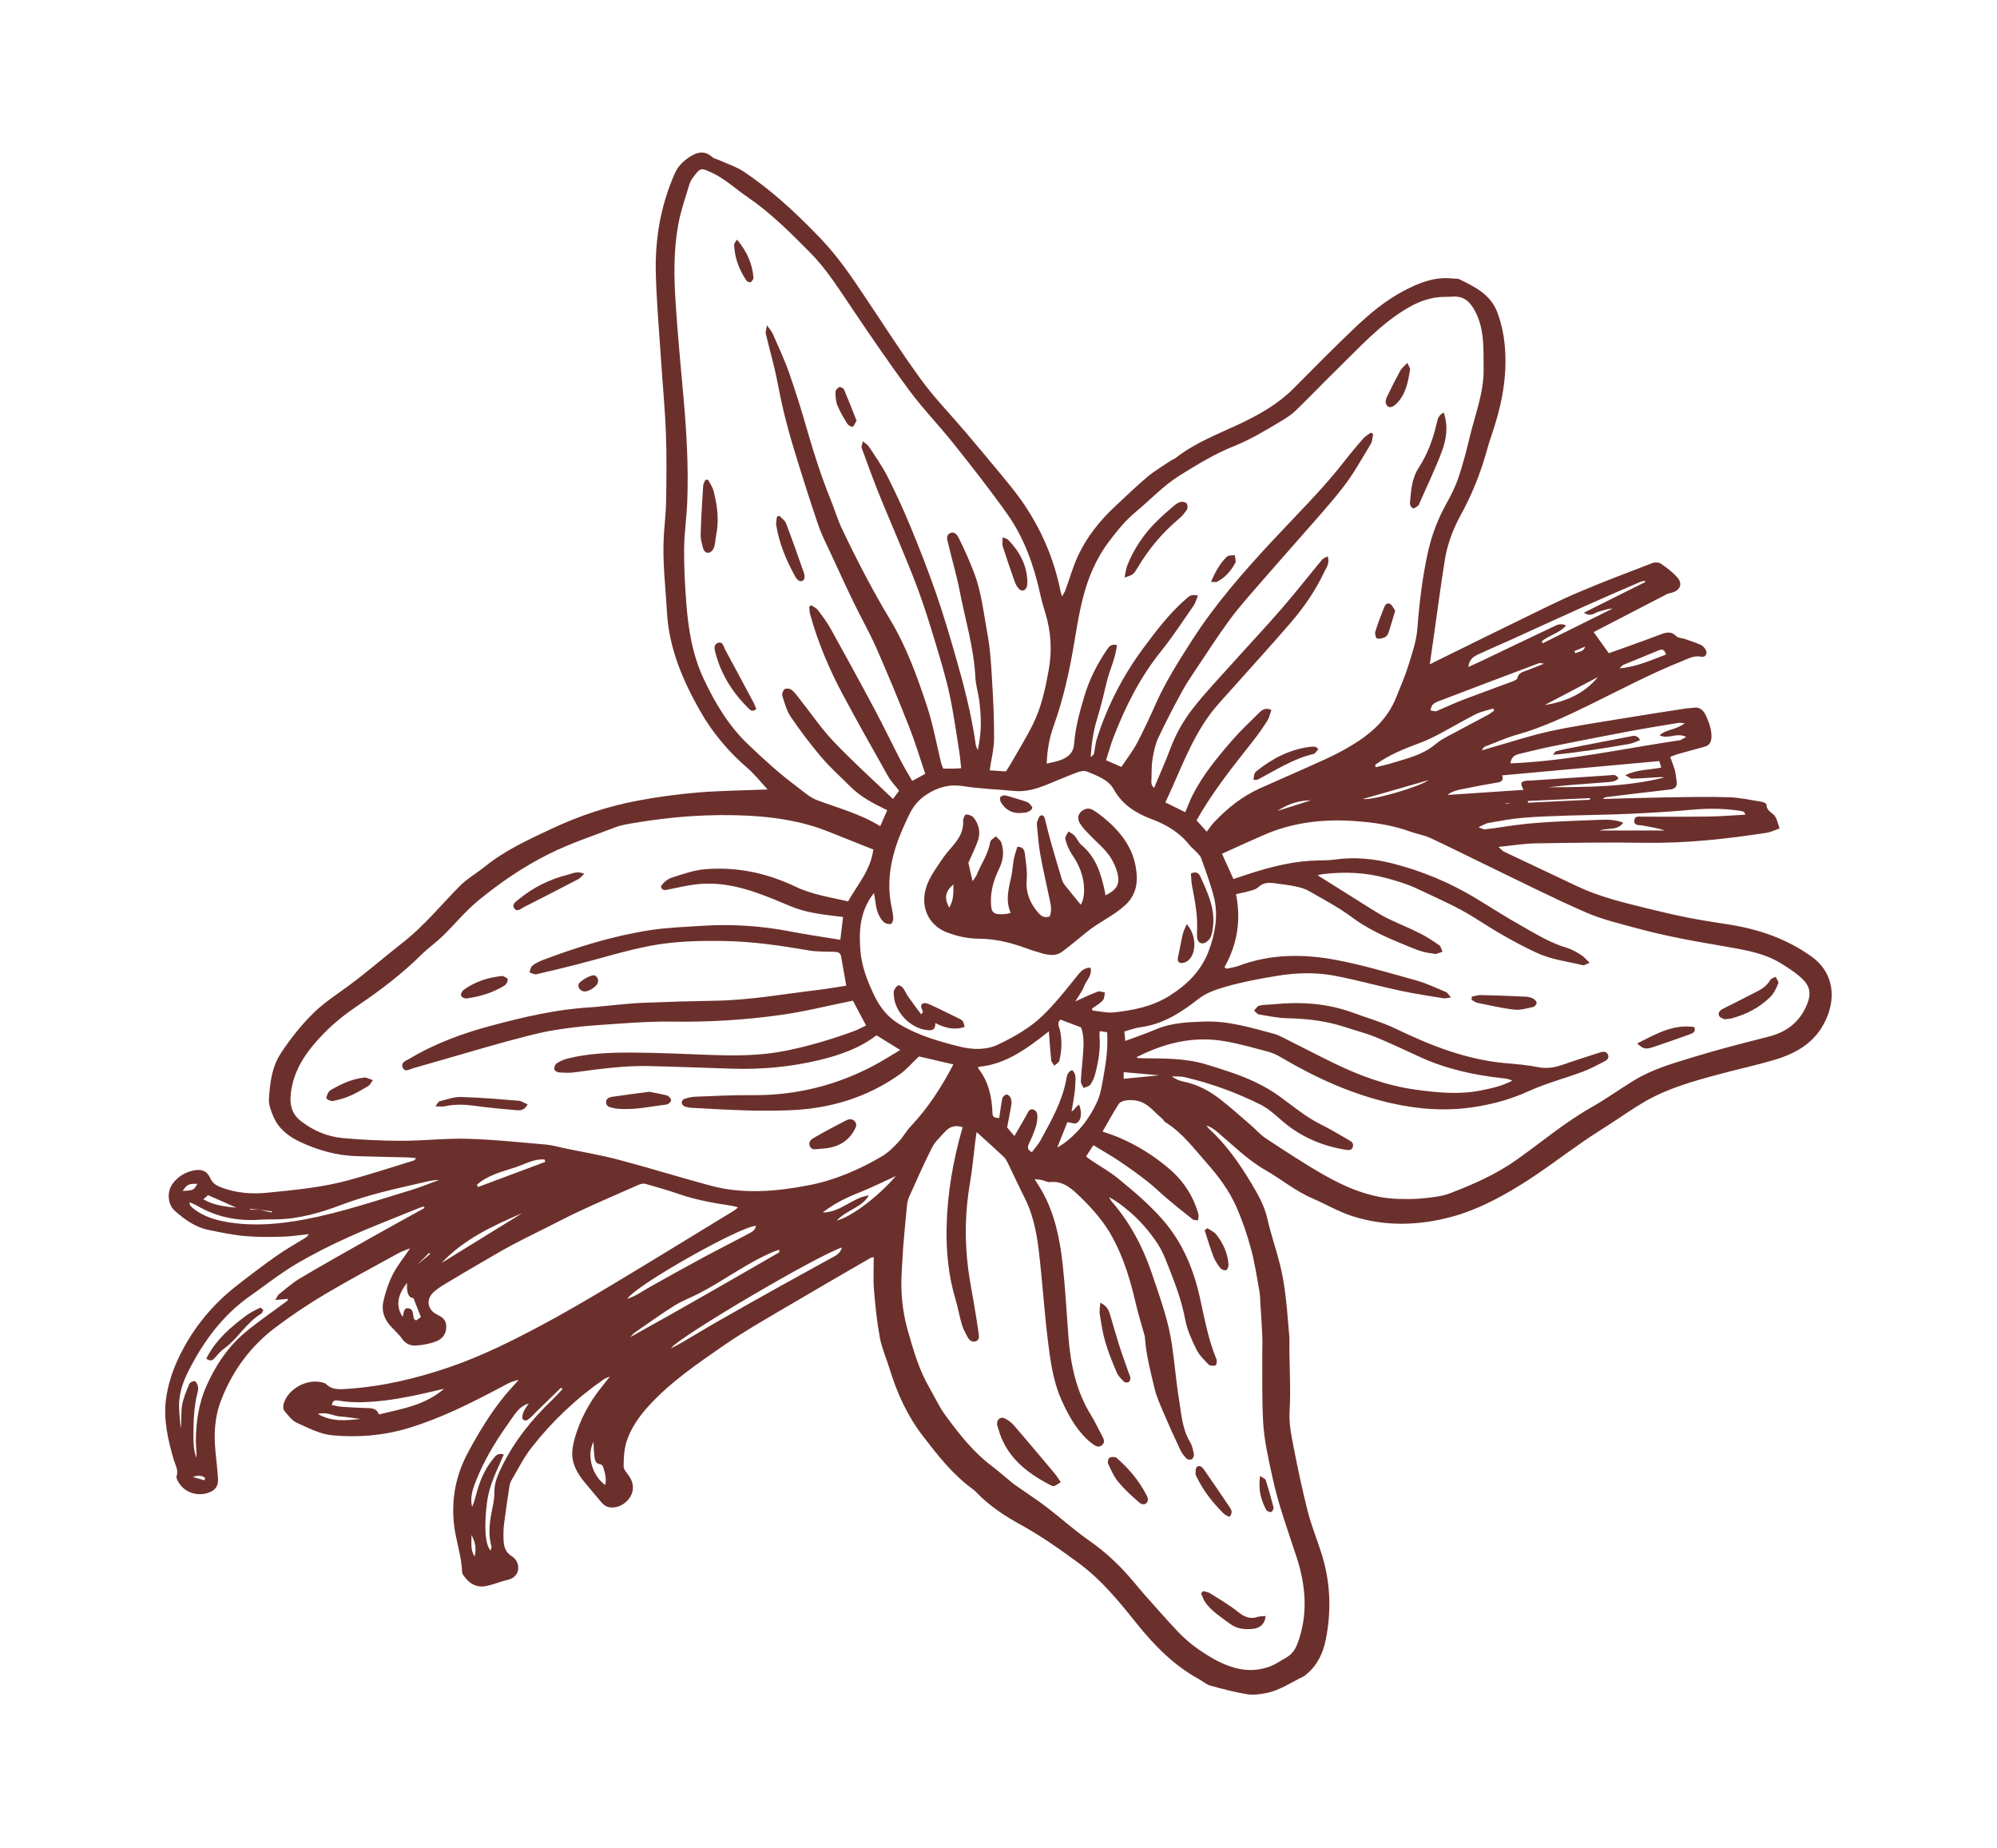 <svg viewBox="0 0 309.05 285.9" xmlns="http://www.w3.org/2000/svg" data-name="Layer 1" id="Layer_1">
  <defs>
    <style>
      .cls-1 {
        fill: #6c302c;
        stroke-width: 0px;
      }
    </style>
  </defs>
  <path d="m258.49,117.16c.26.74.53,1.35.7,2,.15.59.21,1.21.29,1.81.09.78-.31,1.11-1.06,1.19-3.22.37-6.44.76-9.66,1.15-.24.03-.47.04-.7.31,3.18-.08,6.36-.19,9.55-.24,3.29-.05,6.58-.13,9.87-.03,1.73.05,3.45.43,5.17.71.27.04.74.29.74.43-.04.96.83,1.19,1.27,1.76.36.48.47,1.16.75,1.92-.76.27-1.35.58-1.97.68-6.32.97-12.65,1.66-19.06,1.55-5.56-.09-11.13,0-16.69.09-1.84.03-3.68.34-5.8.55.4.34.6.6.86.73,3.76,1.79,7.53,3.55,11.29,5.34,3.47,1.65,7.17,2.53,10.87,3.44,2.04.5,4.09.99,6.16,1.4,2.12.42,4.25.76,6.38,1.08,4.69.72,9.08,2.22,12.96,5.02,2.98,2.14,3.75,5.61,2.45,9.03-1.53,4.02-4.66,5.87-8.45,6.97-2.76.8-5.57,1.41-8.35,2.16-3.92,1.05-7.85,2.14-11.4,4.17-1.92,1.1-3.72,2.39-5.58,3.59-1.34.87-2.69,1.71-4,2.61-3.26,2.25-6.4,4.68-9.77,6.76-3.32,2.05-6.83,3.89-10.61,4.92-5.15,1.39-10.39,1.55-15.53-.13-2.08-.68-4.01-1.83-6.04-2.7-2.63-1.12-4.81-2.96-7.26-4.36-2.76-1.58-4.98-3.81-7.37-5.83-.53-.45-1.09-.86-1.79-1.11.11.15.19.33.33.46,2.69,2.44,4.74,5.38,6.59,8.46,1.02,1.7,2.02,3.43,2.48,5.44.56,2.44,1.39,4.82,2,7.25.38,1.54.63,3.12.83,4.7.25,1.99.38,3.99.56,5.99.02.26.05.51.05.77-.06,3.75.25,7.49.02,11.24-.11,1.82.28,3.69.63,5.5.65,3.33,1.35,6.65,2.19,9.94.56,2.18,1.42,4.28,2.1,6.42,1.41,4.41,1.59,8.9.68,13.41-.41,2.03-1.27,3.91-2.93,5.29-.16.13-.3.29-.49.38-1.93.92-3.72,2.2-5.87,2.6-.95.18-1.97.32-2.91.16-1.92-.32-3.81-.82-5.69-1.34-.62-.17-1.14-.67-1.73-.99-3.9-2.13-6.94-5.24-9.68-8.66-2.71-3.38-5.43-6.73-8.95-9.31-2.89-2.13-5.81-4.19-8.97-5.93-2.46-1.35-4.84-2.92-6.82-4.97-.18-.19-.36-.37-.57-.52-3.12-2.25-5.45-5.26-7.76-8.26-2.37-3.08-3.97-6.59-5.11-10.31-.5-1.62-1.21-3.2-1.52-4.85-.46-2.47-.72-4.99-.92-7.49-.13-1.63-.03-3.27-.03-5-.2.05-.4.07-.56.16-4.63,2.69-9.26,5.36-13.87,8.08-2.88,1.7-5.79,3.37-8.55,5.27-4.23,2.92-8.51,5.81-11.99,9.67-1.39,1.54-2.57,3.27-3.24,5.22-.42,1.24-.49,2.63-.5,3.96,0,.52.54,1.06.87,1.56,1.56,2.32-.38,4.52-2.22,4.79-.85.12-1.51-.08-2.06-.74-.89-1.07-1.8-2.11-2.68-3.19-1.14-1.39-2-2.97-1.85-4.78.12-1.41.6-2.81,1.12-4.14.53-1.33,1.23-2.61,2-3.82.74-1.16,1.66-2.21,2.7-3.57-.49.22-.74.29-.94.43-4.27,2.96-8,6.5-11.19,10.57-1.23,1.57-2.12,3.4-3.14,5.12-.15.26-.23.57-.28.87-.29,1.93-.59,3.86-.83,5.8-.1.81-.12,1.64-.08,2.46.04,1.04.25,1.93,1.3,2.58,1.36.84,1.44,3.16-.66,3.64-1.2.27-2.34.79-3.55.99-1.26.2-2.31-.39-3.08-1.4-.19-.24-.42-.53-.43-.81-.07-2.57-1.02-4.98-1.27-7.53-.39-3.96.36-7.59,2.22-11.02,1.64-3.03,3.41-5.99,5.6-8.67.65-.79,1.35-1.53,2.21-2.5-1.15.22-1.91.69-2.7,1.11-4.64,2.46-9.33,4.83-14.38,6.35-3.85,1.16-7.82,1.48-11.77,1.11-1.88-.18-3.72-1.14-5.48-1.94-.78-.36-1.38-1.18-1.95-1.88-.2-.25-.19-.8-.07-1.15.75-2.3,3.66-3.84,6-3.2.2.05.42.12.56.25.91.91,2.07.81,3.18.74,5.53-.36,10.85-1.62,16.08-3.43,4.84-1.67,9.39-3.94,13.89-6.33,3.77-2,7.45-4.17,11.11-6.36,6.35-3.81,12.66-7.69,18.99-11.55.13-.08.23-.2.48-.43-.37-.09-.62-.18-.88-.22-2.8-.42-5.58-.9-8.26-1.83-1.7-.58-3.43-1.08-5.16-1.57-.31-.09-.72-.02-1.03.12-2.97,1.3-5.94,2.59-8.88,3.95-1.87.86-3.69,1.82-5.53,2.74-1.84.92-3.69,1.83-5.5,2.8-1.45.77-2.86,1.62-4.29,2.45-1.96,1.14-3.91,2.28-5.85,3.45-.57.34-1.13.73-1.64,1.16-1.28,1.09-1.12,2.75.39,3.51.78.4,1.43.78,1.48,1.76.06,1.13-.5,1.98-1.42,2.36-1.02.42-2.18.65-3.29.71-.78.05-1.57-.25-2.12-1.03-.52-.75-1.24-1.37-1.86-2.06-.95-1.07-1.35-2.38-1.04-3.74.32-1.43.8-2.87,1.46-4.18.69-1.36,1.69-2.57,2.68-4.03-.68.28-1.25.44-1.75.72-3.83,2.11-7.7,4.17-11.46,6.4-2.61,1.55-5.14,3.25-7.56,5.07-3.91,2.94-6.72,6.73-8.49,11.34-1.02,2.64-1.13,5.3-.85,8.04.13,1.33.29,2.66.38,4,.09,1.23-.43,1.91-1.62,2.29-1.68.53-3.55-.12-4.45-1.6-.18-.3-.43-.72-.34-.99.33-1-.22-1.77-.47-2.65-.87-3.03-1.59-6.14-1.17-9.29.27-2.01.89-4.04,1.73-5.9,2.07-4.57,5.13-8.44,9.08-11.55,2.06-1.62,4.16-3.21,6.3-4.72,1.38-.98,2.87-1.81,4.31-2.7.25-.15.5-.29.68-.66-1.36.14-2.72.37-4.08.4-1.94.05-3.9.07-5.83-.1-1.88-.17-3.75-.57-5.61-.95-2.03-.41-3.67-1.59-5.19-2.93-1.19-1.05-1.28-3.06-.29-4.32.8-1.02,1.83-1.65,3.08-1.93,1.3-.29,2.16.02,2.69,1.2.4.88,1.09,1.19,1.86,1.47,2.27.83,4.64.99,7,.75,4.25-.42,8.52-.82,12.65-1.96,3.37-.93,6.69-2.01,10.03-3.04.07-.02.12-.14.29-.35-.51-.04-.93-.1-1.36-.11-2.62-.07-5.24-.11-7.86-.19-3.08-.1-5.99-.92-8.77-2.23-1.76-.83-3.27-2.01-4.07-3.85-.38-.88-.77-1.89-.71-2.8.17-2.45.42-4.89,1.86-7.07,1.51-2.29,3.18-4.4,5.15-6.31,1.53-1.48,3.28-2.62,4.98-3.86,2.99-2.17,5.77-4.62,8.69-6.9,3.27-2.55,5.88-5.74,8.75-8.68,1.18-1.2,2.69-2.06,4.01-3.12,3.11-2.52,6.73-4.16,10.31-5.84,4.2-1.98,8.61-3.45,13.16-4.32,3.13-.6,6.3-1.02,9.47-1.29,3.53-.29,7.09-.32,10.79-.47-1.04-1.12-1.97-2.32-3.09-3.29-2.96-2.55-5.46-5.51-7.36-8.87-2.67-4.72-4.8-9.64-5.12-15.22-.22-3.95-.72-7.88-.49-11.84.11-1.85.34-3.69.36-5.54.05-3.49.1-6.98-.04-10.46-.14-3.75-.51-7.5-.75-11.24-.29-4.36-.67-8.72-.8-13.09-.17-5.46.7-10.77,2.95-15.8.52-1.16,1.42-2.01,2.5-2.66,1.11-.67,2.2-.81,3.26.15.28.26.73.33,1.1.49,1.3.6,2.71,1.04,3.88,1.83,1.96,1.32,3.82,2.78,5.61,4.33,1.87,1.61,3.63,3.34,5.36,5.1,1.23,1.24,2.4,2.55,3.48,3.92,1.24,1.58,2.38,3.23,3.5,4.9,3.12,4.6,6.08,9.31,9.35,13.8,2.11,2.91,4.65,5.5,6.98,8.25,1.83,2.16,3.65,4.33,5.45,6.51,1.01,1.23,2.03,2.46,2.96,3.75,3.13,4.37,5.24,9.19,6.28,14.48.03.15.1.29.22.62.22-.42.4-.69.51-.99.66-1.78,1.16-3.63,1.97-5.35,1.37-2.91,3.37-5.4,5.72-7.59,1.65-1.54,3.27-3.12,5-4.57,1.1-.92,2.36-1.65,3.55-2.46.25-.17.57-.26.81-.45,3.03-2.39,6.61-3.71,10.05-5.34,2.96-1.41,5.83-3.03,8.19-5.41,3.15-3.18,6.3-6.36,9.54-9.44,2.28-2.17,4.72-4.19,7.5-5.66,2.37-1.25,4.87-2.26,7.67-1.91.31.04.66-.03.92.09,2.44,1.2,4.89,2.35,5.94,5.21.76,2.06,1.11,4.13,1.21,6.32.19,4.46-.76,8.69-2.21,12.86-.27.78-.5,1.57-.72,2.36-.95,3.37-2.24,6.59-3.93,9.67-1.19,2.17-2.09,4.49-2.49,6.95-.59,3.65-1.07,7.32-1.59,10.98-.24,1.67-.47,3.34-.75,5.24,1.31-.65,2.44-1.2,3.57-1.76,3.42-1.68,6.82-3.37,10.25-5.03,3.01-1.46,5.99-2.98,9.06-4.29,3.82-1.64,7.72-3.1,11.6-4.59.37-.14.97-.11,1.28.1.89.61,1.76,1.27,2.49,2.06.96,1.03.53,2.11-.87,2.45-.25.06-.51.11-.73.23-3.7,1.91-7.39,3.83-11.29,5.85.87,1.21,1.59,2.22,2.35,3.27,2.67-.96,5.24-1.85,7.77-2.82.96-.37,1.79-.7,2.68.19.28.29.87.27,1.3.42.82.29,1.66.55,2.45.91.34.15.66.49.82.83.27.57-.08,1.13-.69,1.01-1.18-.24-2.09.32-3.09.72-4.83,1.93-9.42,4.38-14.08,6.66-3.68,1.8-7.4,3.57-11.38,4.69-1.68.47-3.29,1.2-4.92,1.83-.21.08-.38.27-.49.59.47-.14.95-.29,1.42-.43,3.01-.85,6-1.85,9.05-2.52,3.71-.81,7.49-1.35,11.24-1.98,3.3-.55,6.6-1.05,9.91-1.56.3-.05.62-.02.92-.08,1.11-.23,1.72.29,2.15,1.26.46,1.05.85,2.07.82,3.26-.02.81-.32,1.27-1.05,1.48-1.39.39-2.78.76-4.16,1.15-.38.11-.74.27-1.16.42ZM40.13,187.16l-1.44-.11s0,.08,0,.12h1.45c.64.14,1.27.29,1.91.43,0-.06.02-.12.03-.18-.65-.08-1.29-.17-1.94-.25Zm95.04-55.71c-2.4-.96-4.72-1.89-7.05-2.81-4.01-1.59-8.21-2.23-12.5-2.44-5.79-.28-11.52.14-17.23,1.09-1.06.18-2.15.33-3.15.71-3.45,1.33-6.95,2.46-10.29,4.13-3.95,1.97-7.53,4.42-10.9,7.18-2.02,1.65-3.69,3.72-5.57,5.55-1.03,1-2.23,1.83-3.25,2.84-2.98,2.94-6.28,5.47-9.73,7.8-1.93,1.31-3.75,2.71-5.37,4.38-2.55,2.63-4.66,5.44-5.12,9.27-.22,1.85.18,3.26,1.61,4.35,1.87,1.44,4.03,2.36,6.35,2.58,3.07.29,6.16.43,9.24.43,3.39,0,6.79-.41,10.17-.31,4.06.11,8.11.55,12.15.9.92.08,1.82.35,2.72.54,2.82.59,5.66,1.06,8.44,1.79,4.77,1.26,9.48,2.73,14.24,4.01,5.04,1.37,10.16.92,15.17-.04,4.04-.77,7.87-2.41,11.44-4.52.95-.56,1.75-1.4,2.52-2.21.7-.74,1.19-1.67,1.89-2.41,2.67-2.83,4.75-6.04,6.59-9.57-1.9-.44-3.72-.86-5.32-1.23-1.1,1.03-1.94,2.03-2.97,2.76-5.14,3.65-10.95,5.36-17.21,5.57-2.06.07-4.12.09-6.18.03-2.93-.08-5.86-.25-8.79-.41-.41-.02-.83-.1-1.2-.25-.18-.08-.38-.38-.38-.57,0-.19.22-.5.4-.56.53-.17,1.1-.32,1.65-.34,2.93-.11,5.86-.27,8.78-.24,6.84.07,13.25-1.51,19.25-4.77,1.21-.66,2.37-1.4,3.74-2.22-1.37-.85-2.52-1.56-3.66-2.27-2.63,2-5.62,3.03-8.65,3.78-4.51,1.11-9.13,1.53-13.79,1.38-4.22-.13-8.43-.3-12.65-.4-3.92-.1-7.8.45-11.67.97-.8.11-1.64.06-2.45,0-.25-.02-.65-.31-.67-.49-.02-.3.14-.75.37-.9.51-.33,1.09-.59,1.67-.74,3.27-.82,6.62-.94,9.96-.93,4.12.01,8.24.23,12.35.37,3.81.13,7.6.12,11.37-.63,3.65-.73,7.19-1.78,10.67-3.06.65-.24,1.26-.58,1.87-.87-.78-1.47-1.47-2.76-2.04-3.84-3.82.77-7.47,1.69-11.17,2.21-5.55.78-11.14,1.12-16.77,1.03-4.01-.06-8.02.31-12.03.58-2.05.14-4.09.4-6.12.72-1.52.24-3.02.6-4.51.98-2.04.52-4.07,1.08-6.1,1.66-3.8,1.09-7.6,2.21-11.41,3.29-.54.15-1.28.7-1.58-.2-.26-.76.55-.98,1.07-1.29,3.96-2.37,8.26-3.94,12.69-5.12,5.02-1.34,10.08-2.53,15.31-2.83.92-.05,1.84-.18,2.76-.26,1.79-.16,3.58-.37,5.38-.44,3.7-.15,7.4-.26,11.1-.32,5.42-.08,10.75-1.05,16.11-1.69,1.41-.17,2.81-.42,4.24-.64-.28-1.56-.54-3.02-.79-4.49-.11-.68-.57-.74-1.13-.75-1.28-.04-2.58,0-3.84-.21-4.31-.74-8.62-1.38-13.02-1.46-3.82-.07-7.64.02-11.37.71-3.88.73-7.68,1.93-11.51,2.91-2.09.53-4.19,1.05-6.3,1.52-.32.07-.71-.18-1.07-.28.14-.35.18-.82.44-1.03.47-.38,1.04-.66,1.61-.88,5.44-2.06,10.99-3.77,16.76-4.65,2.59-.39,5.23-.48,7.85-.65,4.65-.31,9.25,0,13.82.89,2.47.48,4.96.83,7.64,1.27.15-1.23.28-2.36.42-3.53-.58-.07-.94-.1-1.29-.15-2.35-.29-4.69-.6-6.9-1.54-1.7-.72-3.41-1.44-5.16-2.05-3.09-1.08-6.26-1.71-9.55-1.29-1.43.18-2.83.52-4.25.8-.42.08-.83.18-1.05-.47.4-.69,1.07-1.2,1.84-1.44,1.61-.5,3.25-1.1,4.91-1.24,4.92-.43,9.63.56,14.09,2.69,2.58,1.23,5.37,1.64,8.14,2.27,1.46-2.59,3.47-4.81,3.9-7.98Zm13.58-12.58c-.11-.97-.17-1.79-.3-2.6-.48-2.94-.87-5.91-1.5-8.82-.59-2.71-1.4-5.38-2.2-8.04-.81-2.71-1.66-5.41-2.63-8.06-1.02-2.8-2.2-5.54-3.33-8.29-.96-2.33-1.97-4.64-2.9-6.98-.89-2.24-1.72-4.51-2.54-6.77-.08-.22.09-.54.18-1.03.42.35.74.52.91.78.98,1.51,2.04,2.98,2.86,4.58,1.28,2.52,2.47,5.1,3.55,7.71,1.4,3.37,2.73,6.78,3.93,10.22,1.12,3.2,2.09,6.46,3.03,9.72,1.32,4.6,2.54,9.22,3.2,13.97.04.27.2.53.31.79.29-1.36.46-2.69.47-4.02.01-1.18-.09-2.37-.23-3.54-.15-1.22-.55-2.42-.61-3.64-.23-4.61-1.58-9-2.45-13.49-.47-2.42-1.18-4.8-1.75-7.2-.13-.57-.44-1.32.27-1.66.75-.37,1.18.37,1.42.87.83,1.7,1.61,3.44,2.29,5.21,1.17,3.05,1.49,6.3,2.08,9.48.43,2.27.56,4.6.7,6.91.19,3.08.35,6.17.33,9.25,0,1.62-.43,3.24-.68,4.97.89.06,1.74.12,2.51.17.31-.49.57-.87.8-1.27,1.14-2.01,2.37-3.97,3.39-6.04,1.29-2.59,1.89-5.4,2.41-8.25.56-3.02.41-5.94-.47-8.85-.3-.98-.59-1.97-.81-2.98-.98-4.46-2.48-8.74-5.14-12.48-2.62-3.69-5.42-7.26-8.24-10.8-2.24-2.82-4.77-5.41-6.91-8.31-3.27-4.42-6.37-8.98-9.44-13.55-1.81-2.7-3.58-5.42-5.87-7.73-3.04-3.07-6.09-6.14-9.68-8.59-1.91-1.3-3.58-2.92-5.74-3.88-1.4-.62-1.56-.7-2.5.53-.31.41-.63.85-.77,1.33-.62,2.07-1.35,4.12-1.73,6.23-.74,4.02-.68,8.11-.41,12.17.32,4.93.79,9.85,1.23,14.77.47,5.29.77,10.58.57,15.89-.09,2.46-.47,4.92-.49,7.39-.02,2.82.13,5.66.35,8.48.31,4.01.95,7.94,2.7,11.66,1.77,3.76,3.87,7.26,6.9,10.14,2.38,2.27,4.81,4.49,7.45,6.45,1.03.77,2.02,1.7,3.19,2.14,3.26,1.22,6.65,2.1,9.76,4.02.41-.93.75-1.69,1.09-2.47-2.18-1.05-4.14-2.07-5.73-3.67-1.48-1.5-3.08-2.9-4.44-4.5-1.7-2-3.28-4.1-4.76-6.27-.65-.95-.96-2.15-1.31-3.27-.09-.3.13-.88.39-1.04.25-.15.83-.06,1.08.15.5.42.89.99,1.3,1.51,1.73,2.17,3.29,4.5,5.2,6.5,2.9,3.04,6.04,5.87,9.15,8.85.33-.44.66-.88.96-1.27-.62-.8-1.28-1.47-1.72-2.26-2.38-4.21-4.75-8.42-7.03-12.68-2.12-3.96-3.85-8.09-5.04-12.43-.1-.36-.09-.74-.12-1.12.1-.07.21-.14.31-.21.34.24.77.41,1.01.72.71.94,1.43,1.9,2,2.93,2.27,4.09,4.52,8.19,6.72,12.32,1.43,2.67,2.74,5.41,4.13,8.1.54,1.04,1.15,2.04,1.76,3.11.77-.42,1.44-.78,2.02-1.1-.85-2.5-1.58-4.96-2.52-7.33-1.6-4.06-3.27-8.1-5.03-12.1-1.08-2.44-2.41-4.77-3.57-7.17-1.21-2.5-2.36-5.03-3.53-7.55-.67-1.45-1.41-2.87-1.92-4.38-1.28-3.75-2.47-7.52-3.63-11.31-.64-2.06-1.21-4.15-1.72-6.24-.51-2.1-.86-4.24-1.34-6.34-.44-1.91-.97-3.79-1.42-5.69-.07-.28.08-.61.18-1.29.45.64.74.94.89,1.29.86,1.98,1.79,3.94,2.51,5.98,1.04,2.96,1.97,5.95,2.83,8.96,1.05,3.66,2.22,7.28,3.66,10.82.58,1.43,1.01,2.93,1.67,4.32,2.31,4.88,4.79,9.67,7.58,14.3,2.45,4.08,4.05,8.54,5.55,13.02,1,2.96,1.54,6.08,2.29,9.12.07.28.22.54.31.78.62,0,1.13,0,1.64,0,.3,0,.61-.03,1.09-.06Zm40.78,30.81c.09.07.18.14.27.21.64-.15,1.3-.23,1.91-.46,4.93-1.85,10.02-1.85,15.07-.9,4.18.79,8.29,2.03,12.4,3.17,1.58.44,3.08,1.16,4.59,1.79.26.11.42.44.77.84-.57.07-.87.18-1.15.13-2.23-.37-4.47-.7-6.68-1.17-3.42-.73-6.79-1.68-10.23-2.33-2.94-.55-5.96-.45-8.91.04-2.64.43-5.28.92-7.84,1.66-1.48.43-2.98.89-4.3,1.93-2.63,2.06-5.45,3.89-8.91,4.34-.84.11-1.65.43-2.52.67.06.57.11,1.05.15,1.46,1.67-.63,3.27-1.17,4.81-1.82,2.39-1.01,4.91-1.09,7.43-1.18,3.71-.13,7.22.95,10.75,1.89.49.13.96.36,1.42.59,2.62,1.31,5.22,2.67,7.85,3.95,3.99,1.94,8.1,3.46,12.55,4.09,3.39.47,6.73.82,10.12.16,1.7-.33,3.38-.7,4.96-1.54-.42-.21-.85-.3-1.28-.35-4.53-.48-8.93-1.42-13.09-3.34-2.24-1.03-4.47-2.1-6.75-3.03-1.52-.62-3.13-1.02-4.69-1.54-2.91-.97-5.9-1.33-8.96-1.39-1.48-.03-2.95-.34-4.42-.59-.29-.05-.52-.39-.78-.59.27-.27.49-.7.81-.77.69-.16,1.43-.14,2.14-.21,4.2-.42,8.32-.18,12.32,1.29,2.22.82,4.52,1.46,6.64,2.48,5.46,2.63,11.02,4.83,17.13,5.35,1.64.14,3.29.28,4.9.6,1.33.27,2.53.08,3.77-.35,1.89-.66,3.8-1.26,5.71-1.88.51-.17,1.08-.3,1.35.29.28.63-.31.94-.74,1.16-1.05.54-2.1,1.1-3.21,1.51-2.75,1.02-5.61,1.76-8.27,2.97-2.76,1.26-5.58,2.04-8.55,2.49-4.3.65-8.57.34-12.74-.6-6.01-1.35-11.6-3.88-16.91-7-.66-.39-1.36-.75-2.09-.95-2.28-.61-4.56-1.27-6.89-1.66-4.78-.81-9.25.29-13.56,2.49.13.08.16.13.2.13.26.02.51.03.77.03,3.24.04,6.49-.02,9.64.9,1.38.4,2.74.85,4.1,1.31,2.64.9,5.16,2.05,7.43,3.69,2.09,1.5,4.04,3.18,6.37,4.33,1.47.72,2.87,1.59,4.31,2.4.43.24.83.53.66,1.08-.18.59-.7.52-1.16.44-3.63-.59-6.89-1.99-9.71-4.4-1.09-.94-2.18-1.96-3.44-2.59-3.73-1.86-7.65-3.28-11.73-4.24-.63-.15-1.31-.08-1.97-.11.62.47,1.24.69,1.89.82,2.12.44,3.97,1.44,5.64,2.75,1.58,1.24,3.07,2.57,4.59,3.88.82.7,1.54,1.55,2.43,2.14,2.92,1.92,5.84,3.85,8.88,5.59,3.58,2.05,7.37,3.65,11.6,3.77,1.33.04,2.67.04,3.99-.1,1.37-.15,2.79-.29,4.06-.78,3.59-1.38,7.09-2.91,10.29-5.18,3.86-2.73,7.48-5.81,11.63-8.15,2.24-1.26,4.32-2.78,6.52-4.12,2.93-1.79,6.23-2.7,9.46-3.69,3.73-1.14,7.51-2.1,11.29-3.06,2.66-.67,4.65-2.04,5.84-4.59.81-1.72.86-3-.51-4.34-1.01-.99-2.25-1.76-3.47-2.51-2.47-1.5-5.29-1.96-8.07-2.46-2.43-.44-4.87-.82-7.29-1.31-2.27-.46-4.53-.96-6.76-1.57-2.68-.73-5.42-1.37-7.94-2.47-5.04-2.2-9.95-4.69-14.9-7.07-3.06-1.47-6.09-3.01-9.16-4.44-.97-.45-2.07-.61-3.08-.98-2.78-1.01-5.71-1.44-8.61-1.64-4.81-.35-9.57.19-14.06,2.14-2.15.93-4.28,1.92-6.5,2.92.67,1.47,1.25,2.75,1.77,3.91.99-.33,1.85-.62,2.72-.9,3.39-1.08,6.83-1.92,10.41-1.98.88-.01,1.76-.01,2.62-.14,3.01-.43,6-.12,8.88.61,4.59,1.17,8.97,3,13.04,5.48,2.33,1.42,4.62,2.89,6.99,4.22,2.24,1.26,4.43,2.62,6.93,3.35.78.23,1.51.67,2.21,1.1.44.27.78.71,1.33,1.23-.53.19-.83.42-1.06.36-2.35-.57-4.83-.86-6.99-1.85-3.31-1.51-6.48-3.38-9.55-5.35-2.88-1.85-6.01-3.16-9.07-4.62-1.47-.71-3.07-1.18-4.66-1.62-3.26-.91-6.6-1.06-9.96-.65-.31.04-.61.13-.81.18,2.77,1.74,5.5,3.46,8.24,5.17.83.52,1.66,1.04,2.53,1.47,1.67.81,3.39,1.5,5.04,2.33,1.05.53,2.05,1.18,3.02,1.86.27.19.33.66.49,1-.36.12-.71.27-1.08.36-.13.03-.29-.09-.45-.1-1.68-.13-3.16-.86-4.68-1.48-2.77-1.12-5.44-2.36-7.88-4.17-2.05-1.53-4.35-2.72-6.58-4.01-.61-.35-1.33-.55-2.03-.7-1.11-.23-2.23-.36-3.36-.51-.89-.12-1.72-.07-2.44.62-.31.29-.79.44-1.22.56-.68.2-1.38.33-2.23.52.81,4.04.2,7.78-1.79,11.3Zm-40.51,24.74c-1.13-.38-2.03-.14-2.75.66-.72.8-1.56,1.56-2.04,2.5-1.26,2.47-2.37,5.02-3.51,7.55-.19.41-.3.88-.35,1.34-.21,2.09-.41,4.18-.58,6.27-.1,1.28-.14,2.57-.23,3.85-.22,3.16.07,6.28.94,9.32.86,3.01,1.72,6.02,3.3,8.75.82,1.41,1.49,2.93,2.45,4.24,2.11,2.89,4.31,5.72,7.21,7.91,1.1.83,2.13,1.76,3.2,2.63.4.32.83.6,1.25.89,1.34.94,2.72,1.83,4.02,2.83,2.23,1.71,4.33,3.61,6.63,5.21,1.91,1.33,3.62,2.84,5.21,4.5,1.24,1.29,2.34,2.73,3.53,4.07,1.63,1.84,3.25,3.67,4.93,5.46.77.82,1.62,1.58,2.51,2.26.98.74,2.02,1.42,3.09,2.02,2.79,1.55,5.71,2.34,8.84,1.11.8-.32,1.52-.84,2.29-1.26.89-.49,1.46-1.22,1.82-2.19,1.7-4.5,1.31-9.03-.13-13.43-1.33-4.06-2.8-8.05-3.71-12.24-.63-2.92-1.32-5.83-1.47-8.8-.18-3.39-.1-6.8-.13-10.19,0-.98.05-1.95.01-2.93-.07-1.69-.19-3.38-.3-5.07-.04-.67-.04-1.34-.16-1.99-.4-2.17-.72-4.37-1.3-6.5-.59-2.17-1.32-4.32-2.22-6.38-1.11-2.55-2.76-4.76-4.61-6.85-2-2.26-3.79-4.7-6.41-6.32-.21-.13-.31-.41-.51-.57-1.07-.87-1.89-2.03-3.24-2.57-1.14-.46-3.02-.39-3.48.33-.88,1.37-1.65,2.81-2.49,4.25.91.33,1.74.58,2.53.92,2.85,1.22,5.47,2.85,7.81,4.86,2.18,1.87,3.72,4.23,4.5,7.02.07.26-.04.58-.07.94-.33-.05-.64-.01-.81-.15-1.33-1.04-2.64-2.09-3.93-3.18-1.02-.85-1.96-1.8-3-2.62-1.41-1.1-2.87-2.16-4.36-3.16-1.3-.88-2.67-1.65-4.09-2.52-.45.69-.77,1.18-1.13,1.74.31.24.54.44.79.6,1.4.94,2.9,1.77,4.2,2.84,2.41,1.98,4.78,3.97,6.86,6.35,3.09,3.53,4.79,7.67,5.77,12.1.71,3.21,1.29,6.42,2.55,9.48.11.27.02.9-.11.95-.32.11-.88.11-1.08-.1-.71-.73-1.48-1.48-1.92-2.38-.72-1.46-1.42-3-1.72-4.59-.46-2.45-1.25-4.76-2.15-7.05-.64-1.62-1.21-3.32-2.16-4.75-1.32-2-2.92-3.8-4.82-5.33-.78-.63-1.54-1.24-2.66-1.82.23.38.28.52.38.63,2.83,3.26,4.83,6.99,6.21,11.06.71,2.09,1.44,4.17,2.06,6.29.46,1.58.84,3.19,1.08,4.82.43,2.89.65,5.82,1.13,8.71.35,2.16.49,4.4,1.67,6.37.34.56.47,1.25.6,1.9.05.24-.12.65-.32.77-.19.12-.65.07-.81-.09-.38-.39-.74-.85-.97-1.35-.92-1.95-1.81-3.91-2.65-5.89-.5-1.17-1.03-2.36-1.33-3.59-.61-2.59-1.31-5.18-1.49-7.85-.02-.3-.13-.6-.21-.89-.42-1.53-.89-3.04-1.25-4.59-.8-3.46-1.82-6.83-3.51-9.98-1.28-2.39-3.04-4.41-4.95-6.27-1.29-1.25-2.68-2.63-4.82-2.38-.38.04-.78-.22-1.19-.31-.31-.07-.64-.08-1.15-.15.44.7.78,1.21,1.08,1.74,2.04,3.56,2.83,7.49,3.27,11.49.41,3.72.6,7.46.89,11.2.33,4.3,1.21,8.43,3.53,12.16.62,1,1.1,2.08,1.67,3.12.26.48.5.97.03,1.41-.53.51-1.05.18-1.52-.17-.33-.25-.64-.51-.94-.79-1.79-1.76-2.95-3.94-3.94-6.2-1.24-2.86-1.64-5.95-2.02-9-.57-4.69-.86-9.42-1.43-14.12-.34-2.8-.93-5.57-2.25-8.13-.89-1.73-1.68-3.51-2.54-5.26-.16-.32-.35-.65-.6-.89-1.33-1.25-2.69-2.47-4.2-3.84-.09.64-.17,1.08-.22,1.53-.26,2.09-.44,4.2-.8,6.27-.78,4.49-.86,8.99-.27,13.51.23,1.78.6,3.54.89,5.32.25,1.52.51,3.04.72,4.56.06.45.12.99-.46,1.18-.59.18-1.01-.17-1.26-.65-.34-.63-.69-1.27-.89-1.95-.38-1.28-.59-2.61-.98-3.89-1.09-3.63-1.45-7.36-1.38-11.12.11-5.22.99-10.33,2.47-15.47Zm36.39-82.31c-.26.62-.4,1.17-.7,1.61-1.64,2.36-3.22,4.79-5.02,7.03-3.24,4.02-5.51,8.54-7.36,13.31-.44,1.13-.76,2.32-1.16,3.57.89.38,1.61.7,2.38,1.03.87-1.32,1.77-2.46,2.43-3.72,1.06-2,2-4.06,2.92-6.12,1.54-3.44,3.57-6.61,5.59-9.77,3.54-5.53,7.85-10.45,12.3-15.24,3.89-4.19,7.98-8.18,11.48-12.71.88-1.14,1.82-2.24,2.77-3.32.3-.34.74-.56,1.11-.84.12.08.24.16.36.24-.12.51-.11,1.08-.37,1.51-1.36,2.24-2.63,4.56-4.23,6.63-2.2,2.84-4.65,5.49-7.02,8.21-1.96,2.25-3.95,4.47-5.9,6.73-1.58,1.83-3.21,3.63-4.64,5.57-1.89,2.57-3.61,5.25-5.39,7.91-.74,1.11-1.49,2.23-2.12,3.4-1.24,2.31-2.47,4.63-3.58,7.01-.47,1-.71,2.14-.89,3.24-.17,1.01-.14,2.05-.17,3.08-.01.46-.13.97.4,1.44.88-2.11,1.77-4.07,2.52-6.09.84-2.25,2.02-4.31,3.46-6.17,1.89-2.43,4.03-4.66,6.08-6.95,2.57-2.87,5.22-5.68,7.75-8.6,2.12-2.45,4.11-5,6.18-7.49.19-.23.53-.33.87-.53.38,1.09-.22,1.77-.55,2.48-1.33,2.81-3.08,5.36-5.09,7.7-3.02,3.51-6.15,6.93-9.23,10.39-1.19,1.34-2.45,2.65-3.5,4.1-2.94,4.08-4.57,8.83-6.74,13.4,1.08.53,2.11,1.04,3.08,1.52.4-.95.7-1.77,1.08-2.54,1.58-3.15,3.81-5.86,6.1-8.5,1.31-1.51,2.77-2.9,4.2-4.3.45-.43.99-.94,1.95-.48-.21.58-.33,1.18-.63,1.66-.66,1.04-1.37,2.06-2.13,3.03-3.12,3.96-6.29,7.88-8.82,12.39.48.53,1.01,1.12,1.57,1.75.47-.61.78-1.09,1.17-1.49,2.03-2.15,4.32-3.97,7.03-5.2,3.38-1.52,6.78-2.98,10.15-4.52,1.4-.64,2.77-1.36,4.09-2.15,3.01-1.81,5.56-4.07,6.89-7.44.64-1.63,1.36-3.23,1.87-4.9.58-1.86,1.25-3.76,1.39-5.68.32-4.11.8-8.19,1.72-12.2.58-2.51,1.52-4.91,2.78-7.18.72-1.3,1.4-2.64,1.87-4.04.7-2.09,1.26-4.23,1.77-6.37.82-3.44,2.16-6.75,2.12-10.39-.04-3.09.19-6.15-1.35-9.03-.85-1.57-1.81-2.33-3.58-2.19-.36.03-.72.03-1.08.03-2.07,0-3.95.68-5.68,1.69-4.28,2.49-7.55,6.17-11.05,9.58-2.17,2.12-4.26,4.32-6.45,6.43-.66.63-1.47,1.11-2.26,1.59-2.33,1.4-4.65,2.8-7.21,3.82-2.96,1.18-5.68,2.85-8.4,4.54-2.53,1.58-4.5,3.74-6.75,5.6-1.57,1.29-2.9,2.93-4.14,4.57-1.02,1.34-1.88,2.83-2.56,4.37-1.6,3.6-2.2,7.49-2.85,11.34-.73,4.37-1.67,8.67-3.18,12.86-.65,1.8-1.01,3.75-1.07,5.83.87-.22,1.65-.33,2.33-.62,1.02-.44,1.81-1.11,1.9-2.37.19-2.58.88-5.07,1.62-7.53.76-2.53,1.94-4.86,3.42-7.04.31-.45.59-1,1.59-.8-.18,1.99-1.11,3.78-1.56,5.67-.47,1.95-.93,3.9-1.52,5.82-.59,1.9-.85,3.84-.98,5.84.29-.16.47-.35.52-.58.16-.7.19-1.43.4-2.11,1.62-5.15,4.06-9.88,7.28-14.22,1.97-2.65,3.96-5.27,6.46-7.46.46-.4.87-.9,1.91-.6Zm-16.41,63.91c.02.11.04.22.06.33,1.12.11,2.26.41,3.35.29,2.97-.32,5.89-.9,8.5-2.52,2.83-1.76,5.08-3.98,6.23-7.2.93-2.61,1.4-5.28.75-7.99-.51-2.09-1.28-4.11-2-6.14-.14-.41-.54-.74-.85-1.08-.31-.34-.7-.62-.98-.98-1.52-1.93-3.58-3.15-5.79-3.97-2.5-.94-4.56-2.23-5.91-4.63-.87-1.55-2.59-2.09-4.13-2.75-.41-.18-1.04-.05-1.5.12-1.54.57-3.04,1.22-4.56,1.84-1.68.68-3.37,1.23-5.24,1.04-2.61-.26-5.25-.33-7.83-.74-2.13-.34-3.9.13-5.67,1.27-1.28.82-2.14,1.89-2.76,3.22-.31.65-.62,1.3-.91,1.96-1.69,3.84-2.66,7.79-1.83,12.01.13.65.28,1.31.31,1.98.01.3-.19.84-.38.88-.33.07-.82-.05-1.07-.28-.91-.86-1.17-2.02-1.32-3.21-.05-.36-.12-.73-.21-1.31-2.19,2.79-2.35,5.8-2.11,8.86.19,2.48,1.07,4.77,2.16,7.03.91,1.88,2.11,3.36,3.88,4.42,2.9,1.74,6.11,2.67,9.35,3.47,2.01.5,4.13.56,6.05-.38,2.49-1.21,4.89-2.56,6.91-4.55,1.91-1.89,3.57-3.97,5.23-6.06.52-.65,1.04-1.25,2.04-1.22.28,1.2-.63,1.94-.98,2.83-.36.91-.98,1.71-1.38,2.38,1.06-.47,2.24-1.04,3.46-1.51.31-.12.75.08,1.13.13-.1.41-.07.94-.32,1.21-.47.51-1.1.86-1.67,1.28Zm-6.68,3.56c-3.38,2.65-6.64,5.11-10.91,5.49,0,.15-.03.22-.01.25,1.59,2.03,2.11,4.4,2.19,6.9.02.74.47.75,1.05.76.06-.45.11-.8.17-1.15.1-.66.16-1.33.34-1.97.06-.22.43-.51.65-.5.22,0,.53.3.62.54.12.32.15.72.09,1.06-.18,1.11-.41,2.2-.65,3.48.25.3.6.72,1.12,1.34.75-1.3,1.36-2.3,1.92-3.33.23-.42.39-.93.96-.79.6.15.71.71.68,1.24-.03.51-.09,1.03-.26,1.51-.3.87-.64,1.74-1.05,2.56-.29.59-.19.95.46,1.3.46-.62.99-1.19,1.35-1.85,1.62-2.98,3.32-5.93,3.96-9.34.11-.57.17-1.23.92-1.51.7.63.51,1.43.49,2.16-.01.72-.12,1.44-.22,2.15-.1.7-.24,1.39-.37,2.09.35-.16.47-.39.63-.58.15-.17.34-.31.54-.49.48,1.17.37,2.45-.35,2.85-.35.19-.94-.06-1.46-.12-.48,1.22-.99,2.49-1.56,3.92.33-.2.55-.3.74-.44,2.42-1.7,4.21-3.96,5.42-6.61.59-1.28.77-2.76,1.03-4.16.4-2.17.67-4.35.52-6.63-.39-.06-.73-.11-1.13-.17-.02.28-.07.48-.05.67.19,2.03-.15,4.01-.66,5.96-.15.59-.41,1.18-.76,1.66-.2.28-.68.35-1.04.51-.15-.34-.43-.68-.42-1.02.04-1.18.2-2.36.28-3.54.11-1.63.34-3.27-.26-4.82-1.12-.42-2.16-.81-3.17-1.2-.6.49-.24,1-.13,1.46.41,1.64.33,3.27-.04,4.89-.07.3-.51.52-.79.78-.16-.29-.44-.56-.48-.86-.15-1.43-.24-2.86-.36-4.48Zm-96.63,27.32c-.03-.07-.06-.15-.1-.22-.18.05-.38.09-.55.16-3.66,1.49-7.37,2.9-10.98,4.52-2.85,1.28-5.66,2.69-8.35,4.29-2.42,1.44-4.64,3.21-6.95,4.83-4.29,3-7.28,7.07-9.61,11.68-.86,1.7-1.47,3.51-1.44,5.46.02,1.13.16,2.26.25,3.39.17-1.18.02-2.39.21-3.54.19-1.14.67-2.24,1.12-3.33.1-.24.6-.49.85-.44.21.04.41.5.49.8.07.28.02.62-.05.92-.56,2.16-.64,4.37-.65,6.58,0,1.2.03,2.41.47,3.56.05-.86-.09-1.71-.09-2.55.02-2.95.42-5.84,1.64-8.57,1.42-3.19,3.32-6.06,6.01-8.3,2.09-1.73,4.34-3.26,6.52-4.89.05-.04.05-.15.09-.28-.58.05-1.13.1-1.98.17.32-.49.4-.75.58-.89,1.09-.86,2.14-1.8,3.33-2.5,3.67-2.17,7.39-4.26,11.1-6.35,2.68-1.51,5.39-2.99,8.08-4.48Zm184.77-66.44c-.54.55-1.29.52-1.96.58-1.74.16-3.49.25-5.23.4-1.23.1-2.46.25-3.69.38,6.03-.05,12.05-.03,17.94-1.52-.43-.11-.85-.04-1.27-.02-1.23.08-2.46.17-3.69.19-.27,0-.54-.26-1.03-.52,1.9-.94,3.72-.8,5.56-1.19-.14-.45-.25-.81-.3-1-8.19.75-16.22,1.48-24.32,2.21.16.54.1.96-.59,1.08-1.72.29-3.44.6-5.15.96-.94.19-1.92.33-2.73.99,3.93-.26,7.85-.53,11.78-.79-.59-1.09-.47-1.34.65-1.43.1,0,.21,0,.31,0,4.11-.27,8.21-.55,12.32-.82.48-.03,1.05-.24,1.41.5Zm6.36-6.69c1.12-.98,2.66-.84,3.89-1.87-.49-.03-.73-.09-.96-.05-2.49.41-4.98.81-7.45,1.27-4.04.76-8.08,1.55-12.11,2.36-1.71.35-3.41.77-5.11,1.18-.67.16-1.23.49-1.32,1.46,8.89-.38,17.49-2.3,26.17-3.58.27-.04.51-.25,1.02-.52-1.47-.75-2.79.43-4.12-.26Zm-28.04,14.22c.61.2.84.35,1.05.33.97-.11,1.94-.24,2.9-.4,4.89-.79,9.84-.86,14.77-1.07,1.17-.05,2.42-.06,3.72.44-.96,1.29-2.34.75-3.67,1.21h10.11c-1.14-.39-2.29-.55-3.44-.77-.51-.1-1.32.08-1.3-.73.02-.83.81-.64,1.33-.64,3.39-.02,6.79.03,10.18-.02,1.9-.03,3.79-.19,5.69-.29-.14-.35-.3-.5-.48-.53-2.6-.45-5.21-.47-7.84-.23-3.27.3-6.56.49-9.85.64-3.08.14-6.17.16-9.25.26-2.36.08-4.73.15-7.08.35-1.78.15-3.55.49-5.32.8-.41.07-.78.33-1.51.66Zm-152.86,111.91c.08-.32.18-.48.14-.6-.5-1.73-.33-3.46-.01-5.2.2-1.06.48-2.13.46-3.2-.03-1.47.53-2.7,1.14-3.95,1.94-3.98,4.67-7.36,7.85-10.4.54-.52,1.04-1.08,1.56-1.63-.08-.07-.16-.14-.23-.21-1.29,1.25-2.57,2.5-3.86,3.75-.29.29-.56.61-.87.87-.35.29-.78.72-1.19.26-.17-.19-.05-.75.09-1.09.21-.49.55-.92.83-1.37-.72.25-1.3.64-1.74,1.16-.57.66-1.03,1.41-1.54,2.12-1.95,2.73-3.65,5.6-4.89,8.72-.51,1.28-.95,2.59-.6,4.03.25-.56.43-1.13.58-1.72.52-2.06,1.28-4.02,2.65-5.68.37-.45.69-1.03,1.68-.71-1.02,2.38-2.22,4.63-2.57,7.19-.48,3.46-.4,6.67.51,7.65ZM254.61,90.06c-.02-.06-.04-.13-.07-.19-.23.05-.48.07-.7.17-2.83,1.22-5.66,2.44-8.47,3.7-3.8,1.7-7.57,3.45-11.37,5.17-1.69.76-3.39,1.48-5.07,2.26-.76.35-1.56.74-1.69,2.03,1.04-.48,1.91-.87,2.76-1.28,3.48-1.66,6.95-3.33,10.44-4.98.52-.25,1.07-.56,1.93-.16-1.1,1.24-2.69,1.51-3.78,2.46.05.1.11.19.16.29,3.6-1.79,7.2-3.58,10.81-5.37-.78,0-1.43.3-2.12.47-.66.17-1.26.9-2.32.17,3.29-1.65,6.38-3.19,9.47-4.73ZM29.35,186c.02.26,0,.38.04.44.12.16.26.32.42.45,1.73,1.44,3.82,1.98,5.97,2.29,3.81.55,7.6.21,11.36-.5,5.62-1.06,11.03-2.9,16.49-4.55,1.46-.44,2.88-1.04,4.32-1.56-.91,0-1.74.21-2.59.41-4.2.96-8.41,1.88-12.47,3.42-3.27,1.24-6.64,2.22-10.19,2.27-.87.01-1.74,0-2.61.06-3.43.22-6.64-.45-9.62-2.19-.33-.19-.69-.32-1.12-.52Zm100.96,7.02c-3.57,1.09-24.97,13.65-26.48,15.58.69-.3,1.35-.67,2-1.05,1.73-1.01,3.43-2.06,5.17-3.05,3.25-1.86,6.52-3.69,9.79-5.52,2.55-1.42,5.11-2.82,7.67-4.23.71-.39,1.51-.66,1.85-1.74Zm82.51-74.7l.07.39c.88-.22,1.77-.4,2.63-.67,2.24-.7,4.57-1.22,6.46-2.76.47-.38.96-.76,1.5-1.05,2.25-1.22,4.53-2.41,6.79-3.62.34-.18.64-.44.96-.66-.05-.11-.09-.22-.14-.33-.89.28-1.84.46-2.67.87-1.92.97-3.78,2.07-5.68,3.08-.95.5-1.92.97-2.92,1.35-2.45.91-4.87,1.86-7,3.42Zm-115.73,82.64c1.37-.45,2.34-1.19,3.39-1.78,2.73-1.53,5.46-3.05,8.21-4.54,2.35-1.27,4.74-2.46,7.09-3.72.49-.26,1.1-.52,1.21-1.25-2.35.04-18.51,9.12-19.91,11.29Zm-38.46,17.89c3.51-.86,7.05-1.37,10.1-3.97-1.83.41-3.36.79-4.9,1.1-1.41.28-2.82.54-4.25.71-2.41.28-4.82.43-7.23.02-.39-.07-.85-.12-1,.68.52.1,1.04.24,1.57.28,1.33.09,2.67.16,4.01.2.75.02,1.43.12,1.71.99Zm180.27-116.16c-.42-.06-.58-.14-.7-.09-5.19,1.95-10.37,3.91-15.55,5.89-.33.13-.69.29-.93.54-.2.21-.25.58-.36.88.27.05.55.14.82.14.19,0,.38-.14.57-.22,1.28-.54,2.54-1.12,3.83-1.62,2.45-.93,4.91-1.81,7.37-2.73.32-.12.81-.3.86-.53.19-.91.94-1,1.59-1.25.75-.3,1.51-.6,2.51-.99Zm-118.31,90.67c-.35.13-.67.22-.97.35-4.04,1.71-7.53,4.39-11.4,6.39-1.27.66-2.64,1.16-3.85,1.92-2.08,1.3-4.08,2.74-6.1,4.14-.28.19-.49.48-.74.73,7.75-4.29,15.39-8.69,23.03-13.1.05-.03.02-.19.03-.43Zm18.07-11.41c-1.9.86-3.8,1.82-5.77,2.6-1.99.79-3.88,1.72-5.56,3.05,2.72.01,4.55-2.27,7.13-2.65-1.05,1.9-3.36,2.19-4.97,3.9,2.32-.56,6.56-3.85,9.16-6.9Zm-70.34,13.47c4.17-2.57,8.34-5.14,12.5-7.71-4.56,1.95-9.03,4.03-12.5,7.71Zm5.49-12.12l.15.37c3.48-1.3,6.96-2.6,10.43-3.9-.04-.12-.07-.24-.11-.36-1.6-.15-3.01.7-4.45,1.18-2.09.7-4.31,1.2-6.03,2.72Zm-10.81,15.2c-1.53,1.88-1.76,3.62-.7,5.23.23-.55.1-1.44.95-1.3.7.11.64.83.75,1.37.02.1.04.21.1.29.05.07.15.11.29.22.25-.18.53-.37.75-.53-.41-1.03-.78-1.96-1.16-2.93q-1.15-.08-.98-2.34Zm176.05-89.41c3.21-.51,6.1-1.73,8.24-4.33-2.75,1.44-5.5,2.89-8.24,4.33Zm-147.2,114c-1.1,2.07-.21,5.25,1.82,6.68.23-1.02-.07-1.92-.34-2.83-.05-.16-.26-.37-.42-.38-.87-.09-.85-.79-.93-1.37-.1-.65-.08-1.31-.13-2.11Zm165.98-121.81c-.2-.62-.45-.93-1.06-.68-1.85.77-3.71,1.51-5.56,2.28-.18.08-.31.28-.58.53,2.68-.22,4.9-1.29,7.19-2.13Zm-46.9,22.34c1.44.26,8.64-1.84,10.15-2.91-3.59,1.03-6.87,1.97-10.15,2.91Zm25.51.31c.01.09.02.18.04.27,3.2-.15,6.39-.31,9.59-.46,0-.08,0-.16-.01-.25-3.21.15-6.41.29-9.62.44ZM55.81,219.55c-1.04-.13-2.08-.31-3.13-.38-1.06-.07-2.05-.76-3.5-.4,2.3,1.32,4.47.98,6.62.78Zm-24.34-33.98c1.67.94,3.38,1.13,5.11,1.29-1.42-.63-2.85-1.26-4.38-1.94-.15.13-.4.35-.73.64Zm147.99-19.19c-2.08-.18-3.79-.33-5.56-.49v1.03c1.8-.18,3.5-.34,5.56-.55Zm23.4-42.55c-1.86.02-3.59.58-5.16,1.64,1.72-.54,3.44-1.09,5.16-1.64ZM30.54,183.16c-1.39,0-1.59.1-2.27,1.11,1.67-.09,1.73-.12,2.27-1.11Zm42.91,57.67c.28-1.21.13-2.19-.48-3.32.03,1.16-.22,2.22.48,3.32Zm-6.86-46.83c-.07-.04-.14-.08-.21-.12-.64.64-1.29,1.29-1.8,1.8.57-.48,1.29-1.08,2.01-1.68Zm-34.94,35.04c.03-.12.06-.24.09-.36q-.69-.6-1.9-.15c.81.23,1.31.37,1.82.51ZM245.31,100.05c-.55.23-1.1.46-1.65.69.05.11.09.22.14.34.53-.29,1.22-.16,1.51-1.02Zm-11.69,24.32s-.03-.05-.04-.07h-.64s0,.05,0,.07h.68Z" class="cls-1"></path>
  <path d="m100.49,168.93c.86.17,1.83.32,2.76.58.27.08.62.49.61.74,0,.23-.42.61-.69.65-2.55.3-5.07.9-7.66.64-.15-.02-.31-.02-.46-.07-.53-.15-1.24-.15-1.25-.9-.01-.76.69-.83,1.23-.91,1.77-.27,3.56-.48,5.47-.74Z" class="cls-1"></path>
  <path d="m81.66,170.87c-.53,1-1.2.95-1.79.9-2.05-.18-4.1-.35-6.13-.64-1.65-.23-3.27-.33-4.91.04-.38.09-.8.01-1.45.01.31-.39.44-.73.65-.78,1.09-.28,2.21-.7,3.3-.67,2.98.08,5.95.34,8.92.58.45.04.88.35,1.4.56Z" class="cls-1"></path>
  <path d="m90.41,135.2c-.4.37-.6.66-.87.8-2.82,1.47-5.65,2.94-8.49,4.37-.45.23-1.05.82-1.48.15-.4-.62.29-1.03.69-1.36,2.25-1.86,4.81-3.13,7.64-3.83.72-.18,1.42-.62,2.52-.13Z" class="cls-1"></path>
  <path d="m126.91,177.75c-.59.02-1.32.33-1.6-.47-.27-.77.43-1.11.94-1.4,1.51-.87,3.05-1.68,4.6-2.48.46-.24.99-.39,1.42.09.43.48.19.93-.08,1.41-1.16,2.08-3.06,2.75-5.27,2.85Z" class="cls-1"></path>
  <path d="m77.8,151.01c.19.11.72.26.77.51.06.28-.22.79-.5.97-1.8,1.12-3.81,1.71-5.9,2-.26.04-.77-.23-.82-.45-.06-.25.16-.7.4-.88,1.73-1.25,3.69-1.92,6.04-2.16Z" class="cls-1"></path>
  <path d="m57.7,167.14c-.34.45-.47.76-.7.89-.92.54-1.84,1.1-2.82,1.52-.84.37-1.74.62-2.64.8-.31.06-.79-.13-1-.38-.12-.14.11-.64.27-.93.11-.21.35-.38.57-.5,1.57-.89,3.2-1.63,5.01-1.81.37-.03.76.22,1.31.39Z" class="cls-1"></path>
  <path d="m90.48,153.41c-.76-.03-1.29-.87-.77-1.38.52-.5,1.23-.9,1.93-1.1.65-.18,1.11.58.84,1.22-.23.55-1.39,1.28-2,1.26Z" class="cls-1"></path>
  <path d="m109.59,74.24c.29.57.69,1.12.84,1.72.58,2.25.88,4.54.4,6.86-.12.6-.12,1.24-.3,1.82-.11.34-.41.74-.72.85-.52.19-.89-.23-1.01-.7-.18-.69-.39-1.4-.37-2.1.07-2.51.23-5.02.39-7.52.02-.31.21-.61.33-.92.15,0,.3,0,.46,0Z" class="cls-1"></path>
  <path d="m117.04,109.7c-.55.48-.88.23-1.18-.07-2.42-2.39-4.21-5.16-5.1-8.47-.15-.57-.41-1.36.28-1.66.85-.37.93.56,1.2,1.05,1.47,2.71,2.92,5.42,4.37,8.14.18.34.3.7.44,1.01Z" class="cls-1"></path>
  <path d="m120.61,79.81c.35.38.85.7,1.03,1.15.97,2.54,1.87,5.11,2.77,7.67.08.23.12.51.09.76-.05.47-.52.69-.91.43-.2-.14-.38-.35-.5-.57-1.4-2.53-2.52-5.17-2.97-8.05-.06-.4.07-.84.12-1.26l.38-.13Z" class="cls-1"></path>
  <path d="m155.16,83.13c.48.21.71.24.84.37,1.74,1.78,2.89,3.84,2.99,6.4.01.3,0,.63-.1.92-.18.58-.79.74-1.2.3-.27-.29-.49-.67-.63-1.05-.65-1.84-1.29-3.68-1.88-5.54-.11-.34-.02-.75-.02-1.39Z" class="cls-1"></path>
  <path d="m132.56,65.08c-.26.42-.38.87-.61.93-.23.06-.67-.2-.82-.44-.56-.91-1.13-1.84-1.53-2.83-.26-.64-.3-1.4-.31-2.1,0-.26.32-.63.58-.74.17-.08.65.15.74.35.68,1.59,1.31,3.21,1.95,4.84Z" class="cls-1"></path>
  <path d="m114.05,37.07c1.56,1.85,2.38,3.72,2.55,5.88.02.23-.22.57-.43.71-.12.08-.54-.08-.65-.25-1.14-1.68-1.84-3.53-1.91-5.58,0-.16.19-.34.44-.76Z" class="cls-1"></path>
  <path d="m266.87,157.69c-.15-.08-.62-.18-.79-.46-.29-.48.07-.87.5-1.11.54-.3,1.1-.55,1.65-.83,1.27-.65,2.54-1.31,3.81-1.95.79-.4,1.46-.92,1.92-1.71.14-.24.54-.33.82-.5.16.34.52.76.43,1-.3.74-.66,1.53-1.21,2.09-1.7,1.7-3.79,2.77-6.12,3.37-.25.06-.51.06-1.02.12Z" class="cls-1"></path>
  <path d="m227.77,154.21c.47-.09.94-.26,1.41-.25,2.31.05,4.63.14,6.94.25.4.02.83.13,1.18.31.23.12.5.44.5.67,0,.22-.31.57-.54.62-.95.2-1.95.51-2.88.41-1.94-.22-3.85-.67-5.76-1.06-.31-.06-.59-.31-.89-.47.01-.16.03-.31.04-.47Z" class="cls-1"></path>
  <path d="m262.2,158.91c.26.71-.15.93-.6,1.09-1.88.67-3.75,1.34-5.64,1.97-1.31.44-1.66.36-2.59-.53,2.85-1.42,5.53-3.02,8.83-2.53Z" class="cls-1"></path>
  <path d="m164.17,229.33c-.43.26-.71.48-1.04.6-.16.06-.4-.06-.58-.15-3.75-1.94-6.9-4.44-8.07-8.77-.05-.2-.15-.39-.17-.59-.08-.82.54-1.31,1.27-.92.53.28,1.04.69,1.43,1.15,2.1,2.44,4.17,4.91,6.24,7.38.29.34.52.74.91,1.3Z" class="cls-1"></path>
  <path d="m170.27,201.56c1,.46,1.31,1.14,1.53,1.87.45,1.52.87,3.05,1.35,4.56.48,1.51,1.03,3,1.55,4.5.08.24.24.48.24.72,0,.22-.11.53-.27.63-.17.1-.56.09-.69-.03-.43-.43-.91-.88-1.14-1.42-.66-1.55-1.31-3.12-1.78-4.73-.42-1.42-.64-2.9-.87-4.37-.08-.51.05-1.05.09-1.73Z" class="cls-1"></path>
  <path d="m186.21,246.18c.36.11.77.15,1.08.35,1.47.93,2.98,1.81,4.33,2.89.97.78,1.87,1.15,3.07.75.36-.12.77-.09,1.18-.13-.1,1.16-.81,1.86-1.94,1.98-1.29.14-2.49.03-3.61-.8-1.34-1-2.78-1.89-3.78-3.27-.3-.42-.45-.95-.67-1.43.12-.11.23-.23.35-.34Z" class="cls-1"></path>
  <path d="m177.65,231.98c0,.71-.71,1.05-1.33.51-1.16-.99-2.3-2.05-3.28-3.22-.67-.81-1.1-1.83-1.55-2.8-.11-.24.02-.83.21-.92.3-.15.87-.17,1.1.02,1.95,1.7,3.58,3.65,4.74,5.98.07.14.08.3.12.42Z" class="cls-1"></path>
  <path d="m190.26,234.71c-.3-.18-.69-.31-.94-.57-1.66-1.67-3.12-3.49-4.13-5.64-.06-.14-.18-.29-.17-.42.03-.38-.02-.93.2-1.1.44-.35.83,0,1.12.42,1.32,1.93,2.66,3.85,3.96,5.8.28.42.52.9-.05,1.52Z" class="cls-1"></path>
  <path d="m186.85,190.03c.47.33,1.06.58,1.4,1.01,1.06,1.35,1.75,2.89,1.87,4.62.02.3-.17.81-.37.87-.25.08-.73-.11-.91-.34-.43-.56-.83-1.18-1.08-1.84-.5-1.31-.9-2.66-1.33-3.99l.42-.34Z" class="cls-1"></path>
  <path d="m195.01,228.37c.48.34.81.44.87.63.44,1.4.85,2.82,1.21,4.25.05.2-.19.64-.38.69-.21.06-.64-.12-.75-.31-.82-1.55-1.27-3.17-.95-5.26Z" class="cls-1"></path>
  <path d="m223.43,63.84c.73,2.17.4,4.17-.3,6.03-1.01,2.69-2.27,5.28-3.42,7.91-.06.14-.09.33-.2.41-.26.2-.6.51-.84.46-.21-.05-.5-.53-.47-.79.17-1.88.25-3.78,1.34-5.46,1.39-2.13,2.25-4.49,2.81-6.97.13-.58.27-1.19,1.06-1.59Z" class="cls-1"></path>
  <path d="m174.03,89.37c.18-.81.23-1.41.45-1.95,1.05-2.61,2.61-4.89,4.63-6.86.81-.79,1.66-1.54,2.52-2.27.31-.26.67-.52,1.05-.62.29-.08.77,0,.94.2.18.21.22.74.07.97-.36.55-.81,1.07-1.31,1.49-2.55,2.14-4.63,4.66-6.33,7.51-.65,1.09-.67,1.07-2.01,1.52Z" class="cls-1"></path>
  <path d="m204.03,115.92c-.26.26-.47.67-.76.74-3.16.73-5.83,2.51-8.65,3.97-.12.06-.3.02-.64.04.06-.37.07-.68.17-.97.06-.18.24-.33.4-.46,2.46-1.95,5.17-3.34,8.33-3.7.25-.03.51,0,.76.03.08.01.15.13.38.36Z" class="cls-1"></path>
  <path d="m217.8,56.15c.22.53.46.82.42,1.06-.3,1.76-.6,3.53-1.83,4.95-.66.77-1.31,1.04-1.67.67-.54-.56-.19-1.18.06-1.71.61-1.29,1.26-2.56,1.95-3.81.22-.39.62-.68,1.08-1.17Z" class="cls-1"></path>
  <path d="m215.92,94.46c-.36,1.21-.67,2.34-1.04,3.44-.09.27-.32.59-.56.7-.38.16-.87.3-1.22.18-.2-.07-.35-.74-.26-1.05.37-1.22.83-2.41,1.3-3.59.16-.42.42-.97.97-.71.34.16.52.66.8,1.04Z" class="cls-1"></path>
  <path d="m187.41,90.04c.68-1.6,1.4-2.88,2.46-3.91.25-.24.81-.17,1.23-.24.03.42.23.94.05,1.25-.67,1.21-1.56,2.27-2.86,2.89-.15.07-.37,0-.89,0Z" class="cls-1"></path>
  <path d="m156.42,141.27c-.88-2-.29-3.89.11-5.79.18-.85.21-1.74.38-2.59.12-.64.35-1.26.53-1.87.92-.02,1.11.56,1.17,1.1.15,1.32.39,2.67.28,3.98-.17,2.01.49,3.61,1.75,5.08.48.56.96.91,1.8.62.33-.76.23-1.55.06-2.36-.51-2.41-1.07-4.82-1.51-7.25-.26-1.41-.35-2.86-.5-4.29-.03-.25-.05-.54.03-.77.13-.35.29-.87.54-.95.52-.15.61.37.71.78.27,1.1.54,2.2.85,3.29.56,1.98,1.14,3.95,1.74,5.91.1.33.31.64.53.91.75.95,1.53,1.89,2.36,2.91.39-.62.51-1.38.52-2.19.02-2.09-.71-3.9-1.89-5.61-.48-.7-.8-1.54-1.02-2.37-.08-.32.31-.77.49-1.16.32.21.69.37.93.64.4.46.64,1.09,1.1,1.47,2.24,1.88,3.03,4.47,3.6,7.17.04.2.07.4.1.61,1.78-.89,2.31-1.77,1.82-3.56-.28-1.01-.78-2.03-1.43-2.86-.84-1.09-1.93-1.98-2.89-2.99-.53-.55-1.09-1.11-1.47-1.76-.35-.59-.38-1.3.25-1.83.57-.48,1.21-.57,1.86-.17.52.33,1.03.69,1.5,1.08,2.46,2,4.43,4.38,5.02,7.56.41,2.2.28,4.32-1.65,6.08-1.44,1.31-3.12,2.16-4.69,3.22-.42.29-.83.59-1.23.91-1.28,1.02-2.52,2.1-3.85,3.07-.9.66-1.97.51-2.98.24-.94-.26-1.87-.56-2.79-.9-2.29-.83-4.62-1.37-7.07-1.39-1.72-.01-3.36-.37-4.97-.99-2.5-.96-3.84-3.34-3.4-6.01.32-1.97,1.48-3.47,2.52-5.05.53-.81,1.18-1.56,1.81-2.3.96-1.12,1.71-2.3,1.61-3.88-.02-.34.29-.99.44-.99.4,0,.94.18,1.18.48.81,1.02,1.1,2.24.69,3.49-.38,1.15-.95,2.25-1.5,3.51.17.73.39,1.68.65,2.84.27-.39.49-.63.61-.91.68-1.71,1.81-3.24,2.11-5.13.05-.34.58-.6.89-.9.29.32.7.6.84.98.48,1.38.29,2.73-.34,4.04-.75,1.54-1.27,3.15-1.27,4.89-.01,1.96.3,2.25,2.25,2.12.24-.02.48-.1.84-.18Zm-8.87-4.43c-1.28,1.11-1.46,2.09-.65,3.59.7-1.14.65-2.33.65-3.59Z" class="cls-1"></path>
  <path d="m149.29,158.89c-1.55.54-3.01.18-4.54-.59.04,1.06-.52,1.18-1.32,1.08-2.58-.31-4.96-2.79-5.11-5.4-.01-.26-.05-.55.05-.76.14-.3.36-.64.63-.76.16-.07.57.19.74.4.31.4.5.9.79,1.32.64.92,1.32,1.81,2.02,2.75.18-.21.29-.28.28-.32-.09-.47-.6-1.06.03-1.36.34-.16.94.13,1.37.32,1.31.6,2.58,1.26,3.88,1.88.92.44.93.42,1.18,1.44Z" class="cls-1"></path>
  <path d="m184.3,135.15c.81-.36,1.23-.04,1.45.45,1.12,2.47,2.32,4.94,1.97,7.78-.07.6-.16,1.25-.45,1.77-.21.38-.75.81-1.14.82-.64.01-.9-.57-.88-1.21,0-.26-.01-.51,0-.77.12-2.33-.32-4.59-.76-6.85-.13-.67-.14-1.37-.19-1.99Z" class="cls-1"></path>
  <path d="m183.65,142.98c1.54,1.7,1.55,4.55.21,5.65-.31.25-.85.45-1.2.35-.55-.16-.4-.71-.29-1.18.24-1.09.42-2.2.68-3.29.11-.46.34-.88.6-1.53Z" class="cls-1"></path>
  <path d="m157.95,125.8c-1.36.06-2.37-.52-3.05-1.67-.13-.22-.19-.64-.07-.82.13-.18.55-.29.79-.23,1.03.26,2.03.6,3.04.91.19.06.41.13.55.26.23.23.58.56.54.78-.05.25-.45.5-.75.62-.32.13-.7.1-1.06.13Z" class="cls-1"></path>
  <path d="m31.93,210.2c1.44-2.86,3.75-4.86,6.23-6.69.64-.48,1.39-.82,2.11-1.18.07-.04.29.22.49.37-.13.23-.19.47-.34.56-2.32,1.4-3.62,3.89-5.8,5.45-.53.38-.95.93-1.41,1.42-.3.31-.6.58-1.27.09Z" class="cls-1"></path>
  <path d="m253.83,114.5c-.62.23-1.11.5-1.62.59-3.91.68-7.83,1.32-11.88,1.7.17-.19.3-.5.5-.56.79-.22,1.59-.37,2.4-.53,3.01-.59,6.03-1.18,9.04-1.75.48-.09,1.01-.34,1.56.56Z" class="cls-1"></path>
</svg>